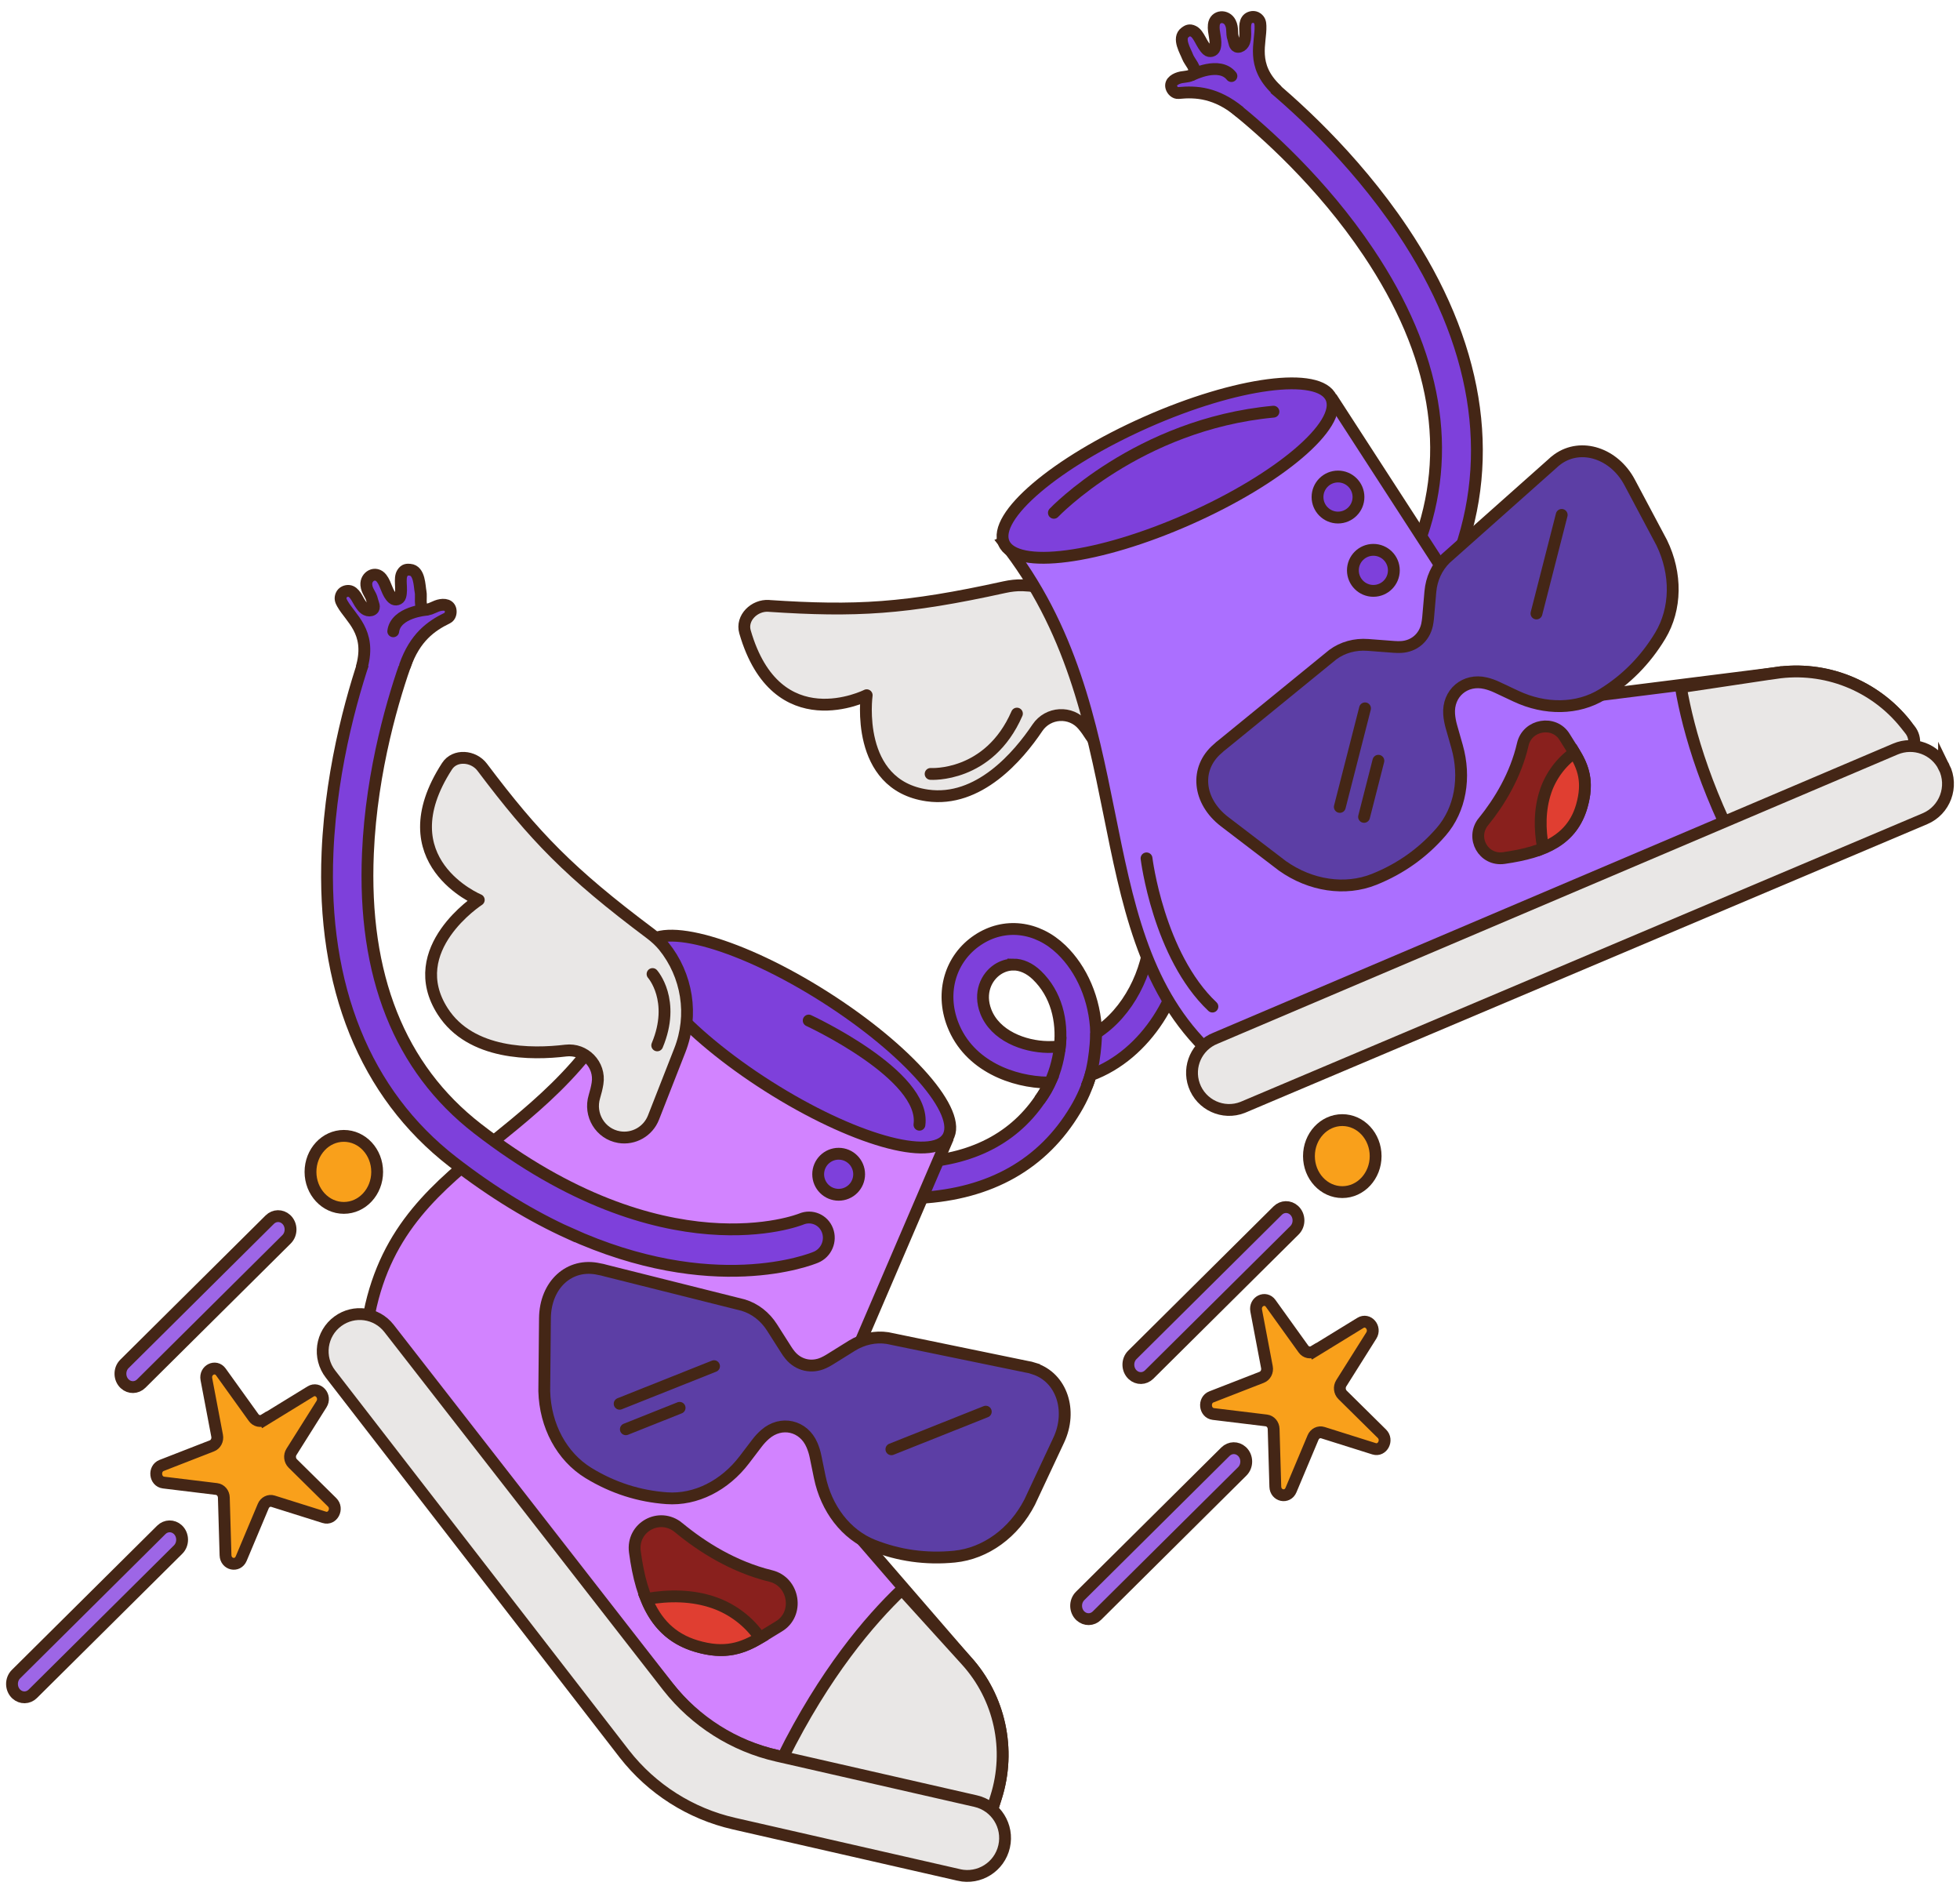 <svg width="116" height="112" viewBox="0 0 116 112" fill="none" xmlns="http://www.w3.org/2000/svg">
<path d="M54.38 70.879C53.829 70.879 53.365 70.448 53.334 69.889C53.301 69.311 53.745 68.816 54.323 68.782C57.772 68.588 60.303 67.177 61.849 64.588C61.949 64.417 62.042 64.24 62.129 64.056C62.079 64.056 62.032 64.056 61.986 64.056C60.002 64.026 57.348 63.106 56.386 60.611C55.652 58.707 56.249 56.7 57.869 55.62C59.435 54.577 61.375 54.801 62.817 56.189C64.006 57.333 64.82 59.122 64.877 61.129C66.78 59.905 67.969 57.51 68.089 55.225C68.119 54.647 68.61 54.199 69.191 54.232C69.769 54.262 70.213 54.757 70.183 55.336C69.999 58.771 67.876 62.397 64.547 63.621C64.346 64.303 64.052 64.989 63.645 65.665C61.719 68.886 58.623 70.642 54.436 70.879C54.416 70.879 54.396 70.879 54.376 70.879H54.38ZM59.972 57.075C59.648 57.075 59.328 57.172 59.031 57.369C58.38 57.804 57.916 58.741 58.343 59.851C58.891 61.273 60.583 61.928 62.019 61.952C62.263 61.955 62.497 61.942 62.727 61.915C62.887 60.4 62.523 58.818 61.365 57.701C60.934 57.286 60.447 57.072 59.972 57.072V57.075Z" fill="#7E40DB" stroke="#442616" stroke-width="0.7" stroke-miterlimit="10" stroke-linecap="round"/>
<path d="M82.553 40.314C83.872 38.364 85.128 35.996 86.223 33.109C88.55 26.971 87.438 20.235 83.007 13.629C80.046 9.217 76.406 5.993 74.496 4.464L74.41 4.394C73.946 3.982 73.244 3.966 72.784 4.38C72.29 4.822 72.263 5.581 72.72 6.08C72.794 6.16 72.85 6.203 72.997 6.324C74.794 7.762 78.219 10.792 80.991 14.93C85.021 20.937 86.013 26.754 83.942 32.216C78.971 45.328 70.47 46.786 70.383 46.8C69.722 46.903 69.284 47.519 69.405 48.174C69.525 48.833 70.156 49.282 70.817 49.181C71.141 49.131 77.305 48.077 82.55 40.321L82.553 40.314Z" fill="#7E40DB" stroke="#442616" stroke-width="0.7" stroke-miterlimit="10" stroke-linecap="round"/>
<path d="M75.531 5.297C74.009 3.842 74.637 2.534 74.6 1.534C74.593 1.343 74.57 1.203 74.4 1.076C74.229 0.949 74.002 0.999 73.875 1.099C73.612 1.307 73.712 1.818 73.702 2.022C73.692 2.213 73.695 2.414 73.585 2.584C73.515 2.691 73.398 2.775 73.268 2.772C73.051 2.765 73.054 2.481 72.99 2.29C72.867 1.932 72.99 1.685 72.814 1.337C72.587 0.882 71.905 0.898 71.838 1.47C71.785 1.925 72.032 2.407 71.892 2.838C71.832 3.022 71.591 3.089 71.448 2.959C71.111 2.655 70.967 2.019 70.626 1.852C70.386 1.731 70.266 1.828 70.142 1.915C69.668 2.256 70.169 3.036 70.289 3.364C70.393 3.645 70.834 4.073 70.647 4.324C70.48 4.544 70.189 4.524 69.915 4.574C69.601 4.635 69.224 4.832 69.324 5.17C69.378 5.35 69.548 5.524 69.745 5.504C70.82 5.397 71.975 5.488 73.344 6.595" fill="#7E40DB"/>
<path d="M75.531 5.297C74.009 3.842 74.637 2.534 74.6 1.534C74.593 1.343 74.57 1.203 74.4 1.076C74.229 0.949 74.002 0.999 73.875 1.099C73.612 1.307 73.712 1.818 73.702 2.022C73.692 2.213 73.695 2.414 73.585 2.584C73.515 2.691 73.398 2.775 73.268 2.772C73.051 2.765 73.054 2.481 72.99 2.29C72.867 1.932 72.99 1.685 72.814 1.337C72.587 0.882 71.905 0.898 71.838 1.47C71.785 1.925 72.032 2.407 71.892 2.838C71.832 3.022 71.591 3.089 71.448 2.959C71.111 2.655 70.967 2.019 70.626 1.852C70.386 1.731 70.266 1.828 70.142 1.915C69.668 2.256 70.169 3.036 70.289 3.364C70.393 3.645 70.834 4.073 70.647 4.324C70.48 4.544 70.189 4.524 69.915 4.574C69.601 4.635 69.224 4.832 69.324 5.17C69.378 5.35 69.548 5.524 69.745 5.504C70.82 5.397 71.975 5.488 73.344 6.595" stroke="#442616" stroke-width="0.7" stroke-miterlimit="10" stroke-linecap="round"/>
<path d="M70.553 4.434C70.553 4.434 72.169 3.604 72.88 4.501L70.553 4.434Z" fill="#7E40DB"/>
<path d="M70.553 4.434C70.553 4.434 72.169 3.604 72.88 4.501" stroke="#442616" stroke-width="0.7" stroke-miterlimit="10" stroke-linecap="round"/>
<path d="M15.638 84.018L18.386 82.332C18.833 82.058 19.317 82.623 19.027 83.085L17.25 85.908C17.114 86.122 17.147 86.413 17.324 86.59L19.655 88.891C20.035 89.266 19.685 89.938 19.191 89.781L16.159 88.828C15.928 88.754 15.681 88.878 15.581 89.115L14.275 92.223C14.062 92.728 13.364 92.577 13.347 92.022L13.247 88.61C13.241 88.349 13.057 88.135 12.816 88.105L9.678 87.724C9.167 87.66 9.084 86.898 9.568 86.71L12.539 85.553C12.766 85.466 12.9 85.209 12.85 84.954L12.215 81.61C12.112 81.064 12.76 80.743 13.073 81.181L15.01 83.877C15.157 84.085 15.424 84.142 15.634 84.011L15.638 84.018Z" fill="#F9A01B" stroke="#442616" stroke-width="0.7" stroke-miterlimit="10"/>
<path d="M10.539 91.691L1.941 100.223C1.668 100.494 1.254 100.501 0.97 100.244C0.633 99.936 0.623 99.377 0.95 99.056L9.547 90.523C9.821 90.252 10.235 90.246 10.519 90.503C10.856 90.811 10.866 91.37 10.539 91.691Z" fill="#9D66E6" stroke="#442616" stroke-width="0.7" stroke-miterlimit="10"/>
<path d="M77.769 79.961L80.517 78.275C80.964 78.001 81.448 78.566 81.158 79.027L79.381 81.85C79.245 82.064 79.278 82.356 79.455 82.533L81.785 84.834C82.166 85.209 81.816 85.881 81.321 85.724L78.29 84.77C78.059 84.697 77.812 84.821 77.712 85.058L76.406 88.165C76.193 88.671 75.495 88.52 75.478 87.965L75.378 84.553C75.371 84.292 75.188 84.078 74.947 84.048L71.809 83.667C71.298 83.603 71.214 82.841 71.698 82.653L74.67 81.496C74.897 81.409 75.031 81.151 74.981 80.897L74.346 77.552C74.243 77.007 74.891 76.686 75.204 77.124L77.141 79.82C77.288 80.028 77.555 80.084 77.765 79.954L77.769 79.961Z" fill="#F9A01B" stroke="#442616" stroke-width="0.7" stroke-miterlimit="10"/>
<path d="M79.442 70.538C80.531 70.538 81.415 69.584 81.415 68.407C81.415 67.231 80.531 66.277 79.442 66.277C78.352 66.277 77.468 67.231 77.468 68.407C77.468 69.584 78.352 70.538 79.442 70.538Z" fill="#F9A01B" stroke="#442616" stroke-width="0.7" stroke-miterlimit="10"/>
<path d="M76.61 72.799L68.012 81.332C67.738 81.603 67.324 81.609 67.041 81.352C66.703 81.044 66.693 80.486 67.02 80.165L75.618 71.632C75.892 71.361 76.306 71.354 76.59 71.612C76.927 71.919 76.937 72.478 76.61 72.799Z" fill="#9D66E6" stroke="#442616" stroke-width="0.7" stroke-miterlimit="10"/>
<path d="M73.518 87.065L64.92 95.598C64.647 95.869 64.233 95.875 63.949 95.618C63.611 95.31 63.602 94.751 63.929 94.43L72.526 85.898C72.8 85.627 73.214 85.62 73.498 85.878C73.835 86.185 73.845 86.744 73.518 87.065Z" fill="#9D66E6" stroke="#442616" stroke-width="0.7" stroke-miterlimit="10"/>
<path d="M58.473 107.853L58.95 106.351C59.845 103.535 59.177 100.451 57.191 98.263L50.486 90.51C47.311 87.008 48.73 84.971 50.426 80.556L55.999 67.578L38.105 56.242C33.925 67.839 23.885 67.665 21.861 77.686L39.531 99.802C41.287 102.05 43.474 103.331 45.989 103.889L58.469 107.853H58.473Z" fill="#D283FF" stroke="#442616" stroke-width="0.7" stroke-miterlimit="10" stroke-linecap="round"/>
<path d="M57.191 98.26L53.378 94.056C51.468 95.872 48.8 99.006 46.322 103.993L58.473 107.85L58.95 106.348C59.845 103.532 59.177 100.448 57.191 98.26Z" fill="#E9E7E6" stroke="#442616" stroke-width="0.7" stroke-miterlimit="10"/>
<path d="M56.747 110.941L43.438 107.903C40.87 107.318 38.58 105.863 36.957 103.786L19.564 81.309C18.8 80.329 18.997 78.91 19.998 78.178C20.953 77.479 22.285 77.663 23.017 78.593L39.534 99.802C41.157 101.863 43.438 103.308 45.992 103.89L57.742 106.572C58.947 106.846 59.702 108.047 59.428 109.255C59.154 110.462 57.955 111.218 56.75 110.944L56.747 110.941Z" fill="#E9E7E6" stroke="#442616" stroke-width="0.7" stroke-miterlimit="10"/>
<path d="M56.083 67.313C57.007 65.853 53.752 62.125 48.812 58.987C43.872 55.849 39.118 54.489 38.194 55.949C37.27 57.409 40.525 61.137 45.465 64.275C50.405 67.413 55.158 68.773 56.083 67.313Z" fill="#7E40DB" stroke="#442616" stroke-width="0.7" stroke-miterlimit="10" stroke-linecap="round"/>
<path d="M61.204 80.974C61.061 80.927 60.91 80.894 60.76 80.87L52.526 79.174C51.808 79.064 51.067 79.225 50.419 79.626L49.104 80.445C48.987 80.519 48.863 80.583 48.743 80.639C48.039 80.964 47.257 80.787 46.763 80.188C46.676 80.084 46.596 79.971 46.523 79.853L45.691 78.546C45.281 77.9 44.68 77.435 43.989 77.225L35.835 75.181C35.711 75.144 35.584 75.114 35.458 75.094C33.711 74.696 32.269 76.007 32.252 78.01L32.212 82.319C32.266 84.362 33.247 86.192 34.83 87.159C36.286 88.048 37.832 88.533 39.458 88.65C41.187 88.774 42.897 87.891 44.049 86.379L44.803 85.389C44.95 85.195 45.114 85.021 45.287 84.871C46.232 84.045 47.561 84.346 48.055 85.503C48.146 85.717 48.219 85.941 48.266 86.179L48.516 87.4C48.9 89.263 50.062 90.801 51.672 91.44C53.187 92.039 54.79 92.273 56.49 92.106C58.333 91.922 60.009 90.698 60.94 88.881L62.66 85.212C63.475 83.476 62.84 81.509 61.204 80.984V80.974Z" fill="#5C3EA5" stroke="#442616" stroke-width="0.7" stroke-miterlimit="10"/>
<path d="M28.539 45.398C31.641 49.512 33.678 51.633 38.496 55.242C38.783 55.459 39.053 55.704 39.28 55.981C40.676 57.704 41.057 60.062 40.232 62.156L38.676 66.126C38.355 66.946 37.507 67.427 36.643 67.284C35.527 67.096 34.85 65.966 35.18 64.882C35.26 64.618 35.324 64.36 35.364 64.106C35.544 62.995 34.599 62.029 33.484 62.163C31.474 62.407 27.861 62.43 26.202 59.845C23.834 56.159 28.335 53.249 28.335 53.249C28.335 53.249 22.813 50.967 26.456 45.338C26.92 44.619 28.025 44.716 28.539 45.398Z" fill="#E9E7E6" stroke="#442616" stroke-width="0.7" stroke-linecap="round" stroke-linejoin="round"/>
<path d="M38.62 57.634C38.62 57.634 40.012 59.192 38.897 61.855L38.62 57.634Z" fill="#E9E7E6"/>
<path d="M38.62 57.634C38.62 57.634 40.012 59.192 38.897 61.855" stroke="#442616" stroke-width="0.7" stroke-miterlimit="10" stroke-linecap="round"/>
<path d="M36.673 83.061L42.259 80.837" stroke="#442616" stroke-width="0.7" stroke-miterlimit="10" stroke-linecap="round"/>
<path d="M37.04 84.57L40.222 83.302" stroke="#442616" stroke-width="0.7" stroke-miterlimit="10" stroke-linecap="round"/>
<path d="M52.756 85.754L58.342 83.529" stroke="#442616" stroke-width="0.7" stroke-miterlimit="10" stroke-linecap="round"/>
<path d="M47.862 60.386C47.862 60.386 54.82 63.604 54.416 66.551" stroke="#442616" stroke-width="0.7" stroke-miterlimit="10" stroke-linecap="round"/>
<path d="M40.162 90.39C41.561 91.544 43.418 92.714 45.618 93.253C47.017 93.594 47.318 95.514 46.085 96.24C44.63 97.096 43.551 98.11 41.187 97.394C38.923 96.708 37.968 94.795 37.574 91.821C37.381 90.36 39.033 89.457 40.165 90.39H40.162Z" fill="#89201D" stroke="#442616" stroke-width="0.7" stroke-miterlimit="10"/>
<path d="M42.279 94.838C40.987 94.383 39.601 94.377 38.252 94.611C38.827 96.012 39.738 96.956 41.187 97.394C42.927 97.919 43.968 97.507 44.98 96.912C44.342 95.962 43.357 95.216 42.279 94.838Z" fill="#E03E31" stroke="#442616" stroke-width="0.7" stroke-miterlimit="10"/>
<path d="M45.504 35.852C50.64 36.193 53.571 36.036 59.451 34.741C59.802 34.664 60.162 34.621 60.523 34.631C62.737 34.698 64.767 35.952 65.808 37.946L67.788 41.719C68.196 42.498 68.005 43.455 67.331 44.017C66.46 44.742 65.164 44.515 64.56 43.555C64.413 43.321 64.259 43.104 64.096 42.91C63.374 42.047 62.026 42.13 61.398 43.063C60.269 44.746 57.922 47.499 54.883 47.067C50.553 46.452 51.294 41.137 51.294 41.137C51.294 41.137 45.959 43.833 44.092 37.387C43.855 36.564 44.65 35.792 45.501 35.849L45.504 35.852Z" fill="#E9E7E6" stroke="#442616" stroke-width="0.7" stroke-linecap="round" stroke-linejoin="round"/>
<path d="M112.377 44.833C113.098 44.445 113.292 43.492 112.781 42.849C110.941 40.538 108.01 39.384 105.088 39.822L94.928 41.1C90.257 41.799 89.355 39.488 86.634 35.621L78.957 23.77L59.411 32.086C67.391 42.157 64.076 54.7 71.268 61.952C85.465 57.861 99.115 51.981 112.377 44.836V44.833Z" fill="#AB6FFF" stroke="#442616" stroke-width="0.7" stroke-miterlimit="10" stroke-linecap="round"/>
<path d="M105.088 39.819L99.478 40.659C99.926 43.261 101.044 47.221 103.806 52.058L112.858 44.803C113.355 44.405 113.439 43.676 113.038 43.177L112.778 42.849C110.938 40.538 108.006 39.384 105.088 39.822V39.819Z" fill="#E9E7E6" stroke="#442616" stroke-width="0.7" stroke-miterlimit="10"/>
<path d="M70.366 30.708C75.715 28.337 79.485 25.133 78.787 23.551C78.088 21.97 73.186 22.611 67.837 24.982C62.488 27.353 58.718 30.557 59.416 32.138C60.115 33.719 65.017 33.079 70.366 30.708Z" fill="#7E40DB" stroke="#442616" stroke-width="0.7" stroke-miterlimit="10" stroke-linecap="round"/>
<path d="M92.193 27.169C92.069 27.256 91.953 27.356 91.842 27.463L85.555 33.052C85.038 33.561 84.72 34.25 84.654 35.012L84.52 36.558C84.507 36.695 84.487 36.832 84.46 36.966C84.296 37.728 83.689 38.247 82.911 38.284C82.774 38.29 82.637 38.287 82.5 38.277L80.957 38.16C80.196 38.103 79.465 38.304 78.881 38.735L72.363 44.05C72.259 44.127 72.159 44.211 72.066 44.301C70.704 45.462 70.887 47.405 72.477 48.619L75.896 51.231C77.562 52.412 79.612 52.72 81.331 52.031C82.914 51.395 84.23 50.446 85.298 49.211C86.433 47.9 86.754 45.997 86.233 44.167L85.892 42.97C85.826 42.736 85.785 42.502 85.766 42.271C85.669 41.02 86.71 40.133 87.929 40.428C88.153 40.481 88.376 40.562 88.597 40.665L89.722 41.194C91.442 42.003 93.368 41.993 94.844 41.08C96.233 40.224 97.378 39.076 98.26 37.615C99.215 36.026 99.241 33.949 98.347 32.112L96.443 28.533C95.542 26.841 93.592 26.172 92.193 27.169Z" fill="#5C3EA5" stroke="#442616" stroke-width="0.7" stroke-miterlimit="10"/>
<path d="M115.055 45.382C115.629 46.539 115.111 47.944 113.923 48.445L73.545 65.524C72.39 65.979 71.087 65.38 70.673 64.21C70.279 63.096 70.837 61.868 71.936 61.433L112.176 44.321C113.265 43.86 114.527 44.321 115.055 45.385V45.382Z" fill="#E9E7E6" stroke="#442616" stroke-width="0.7" stroke-miterlimit="10"/>
<path d="M79.295 47.746L80.787 41.913" stroke="#442616" stroke-width="0.7" stroke-miterlimit="10" stroke-linecap="round"/>
<path d="M80.73 48.335L81.578 45.014" stroke="#442616" stroke-width="0.7" stroke-miterlimit="10" stroke-linecap="round"/>
<path d="M90.934 36.3L92.427 30.467" stroke="#442616" stroke-width="0.7" stroke-miterlimit="10" stroke-linecap="round"/>
<path d="M55.077 45.793C55.077 45.793 58.53 46.024 60.186 42.224L55.077 45.793Z" fill="#E9E7E6"/>
<path d="M55.077 45.793C55.077 45.793 58.53 46.024 60.186 42.224" stroke="#442616" stroke-width="0.7" stroke-miterlimit="10" stroke-linecap="round"/>
<path d="M67.856 50.79C67.856 50.79 68.56 56.537 71.755 59.56" stroke="#442616" stroke-width="0.7" stroke-miterlimit="10" stroke-linecap="round"/>
<path d="M62.373 30.343C62.373 30.343 67.344 25.105 75.368 24.359" stroke="#442616" stroke-width="0.7" stroke-miterlimit="10" stroke-linecap="round"/>
<path d="M87.796 48.623C88.744 47.445 89.702 45.88 90.126 44.037C90.397 42.863 91.993 42.595 92.607 43.619C93.332 44.826 94.186 45.719 93.615 47.7C93.044 49.68 91.482 50.416 89.011 50.77C87.796 50.947 87.028 49.573 87.792 48.619L87.796 48.623Z" fill="#89201D" stroke="#442616" stroke-width="0.7" stroke-miterlimit="10"/>
<path d="M91.479 46.813C91.111 47.897 91.118 49.054 91.325 50.178C92.487 49.686 93.265 48.917 93.615 47.7C94.036 46.241 93.686 45.375 93.181 44.535C92.397 45.077 91.786 45.907 91.479 46.81V46.813Z" fill="#E03E31" stroke="#442616" stroke-width="0.7" stroke-miterlimit="10"/>
<path d="M49.635 70.695C50.304 70.695 50.847 70.152 50.847 69.481C50.847 68.811 50.304 68.267 49.635 68.267C48.965 68.267 48.423 68.811 48.423 69.481C48.423 70.152 48.965 70.695 49.635 70.695Z" fill="#7E40DB" stroke="#442616" stroke-width="0.7" stroke-miterlimit="10" stroke-linecap="round"/>
<path d="M79.188 30.624C79.857 30.624 80.4 30.08 80.4 29.41C80.4 28.739 79.857 28.196 79.188 28.196C78.519 28.196 77.976 28.739 77.976 29.41C77.976 30.08 78.519 30.624 79.188 30.624Z" fill="#7E40DB" stroke="#442616" stroke-width="0.7" stroke-miterlimit="10" stroke-linecap="round"/>
<path d="M81.281 34.962C81.951 34.962 82.493 34.419 82.493 33.748C82.493 33.078 81.951 32.534 81.281 32.534C80.612 32.534 80.069 33.078 80.069 33.748C80.069 34.419 80.612 34.962 81.281 34.962Z" fill="#7E40DB" stroke="#442616" stroke-width="0.7" stroke-miterlimit="10" stroke-linecap="round"/>
<path d="M33.665 72.963C31.524 71.99 29.217 70.622 26.783 68.732C21.601 64.711 19.044 58.383 19.384 50.429C19.611 45.117 21.04 40.465 21.872 38.163L21.908 38.06C22.089 37.468 22.68 37.086 23.287 37.197C23.938 37.314 24.356 37.949 24.226 38.615C24.206 38.722 24.182 38.789 24.115 38.966C23.334 41.13 21.988 45.505 21.775 50.486C21.464 57.717 23.645 63.2 28.256 66.775C39.324 75.365 47.338 72.167 47.418 72.134C48.035 71.876 48.73 72.17 48.97 72.796C49.211 73.418 48.907 74.134 48.289 74.391C47.989 74.519 42.179 76.84 33.665 72.96V72.963Z" fill="#7E40DB" stroke="#442616" stroke-width="0.7" stroke-miterlimit="10" stroke-linecap="round"/>
<path d="M21.427 39.414C21.968 37.377 20.753 36.588 20.262 35.715C20.169 35.548 20.115 35.417 20.195 35.22C20.276 35.023 20.492 34.946 20.656 34.966C20.99 35.003 21.17 35.494 21.284 35.661C21.394 35.819 21.491 35.993 21.674 36.08C21.791 36.136 21.932 36.143 22.042 36.073C22.225 35.956 22.072 35.712 22.028 35.518C21.948 35.146 21.715 34.999 21.681 34.611C21.638 34.103 22.229 33.765 22.583 34.217C22.866 34.578 22.903 35.116 23.25 35.411C23.397 35.538 23.638 35.468 23.691 35.283C23.821 34.845 23.611 34.23 23.815 33.909C23.958 33.681 24.112 33.701 24.262 33.712C24.843 33.755 24.823 34.681 24.893 35.023C24.953 35.317 24.796 35.912 25.09 36.029C25.347 36.133 25.584 35.962 25.845 35.862C26.145 35.748 26.569 35.718 26.66 36.063C26.706 36.247 26.653 36.481 26.476 36.568C25.501 37.04 24.563 37.719 23.972 39.381" fill="#7E40DB"/>
<path d="M21.427 39.414C21.968 37.377 20.753 36.588 20.262 35.715C20.169 35.548 20.115 35.417 20.195 35.22C20.276 35.023 20.492 34.946 20.656 34.966C20.99 35.003 21.17 35.494 21.284 35.661C21.394 35.819 21.491 35.993 21.674 36.08C21.791 36.136 21.932 36.143 22.042 36.073C22.225 35.956 22.072 35.712 22.028 35.518C21.948 35.146 21.715 34.999 21.681 34.611C21.638 34.103 22.229 33.765 22.583 34.217C22.866 34.578 22.903 35.116 23.25 35.411C23.397 35.538 23.638 35.468 23.691 35.283C23.821 34.845 23.611 34.23 23.815 33.909C23.958 33.681 24.112 33.701 24.262 33.712C24.843 33.755 24.823 34.681 24.893 35.023C24.953 35.317 24.796 35.912 25.09 36.029C25.347 36.133 25.584 35.962 25.845 35.862C26.145 35.748 26.569 35.718 26.66 36.063C26.706 36.247 26.653 36.481 26.476 36.568C25.501 37.04 24.563 37.719 23.972 39.381" stroke="#442616" stroke-width="0.7" stroke-miterlimit="10" stroke-linecap="round"/>
<path d="M25.227 36.08C25.227 36.08 23.417 36.217 23.274 37.354L25.227 36.08Z" fill="#7E40DB"/>
<path d="M25.227 36.08C25.227 36.08 23.417 36.217 23.274 37.354" stroke="#442616" stroke-width="0.7" stroke-miterlimit="10" stroke-linecap="round"/>
<path d="M20.349 71.471C21.439 71.471 22.322 70.517 22.322 69.341C22.322 68.164 21.439 67.21 20.349 67.21C19.259 67.21 18.376 68.164 18.376 69.341C18.376 70.517 19.259 71.471 20.349 71.471Z" fill="#F9A01B" stroke="#442616" stroke-width="0.7" stroke-miterlimit="10"/>
<path d="M16.957 73.334L8.359 81.867C8.085 82.138 7.671 82.145 7.387 81.887C7.05 81.579 7.04 81.021 7.367 80.7L15.965 72.167C16.239 71.896 16.653 71.889 16.937 72.147C17.274 72.455 17.284 73.013 16.957 73.334Z" fill="#9D66E6" stroke="#442616" stroke-width="0.7" stroke-miterlimit="10"/>
<path d="M64.874 61.129C64.874 61.129 64.85 63.096 64.296 64.306L64.874 61.129Z" fill="#7E40DB"/>
<path d="M64.874 61.129C64.874 61.129 64.85 63.096 64.296 64.306" stroke="#442616" stroke-width="0.7" stroke-miterlimit="10"/>
<path d="M62.767 61.36C62.767 61.36 62.787 63.474 61.508 65.106L62.767 61.36Z" fill="#7E40DB"/>
<path d="M62.767 61.36C62.767 61.36 62.787 63.474 61.508 65.106" stroke="#442616" stroke-width="0.7" stroke-miterlimit="10"/>
</svg>

